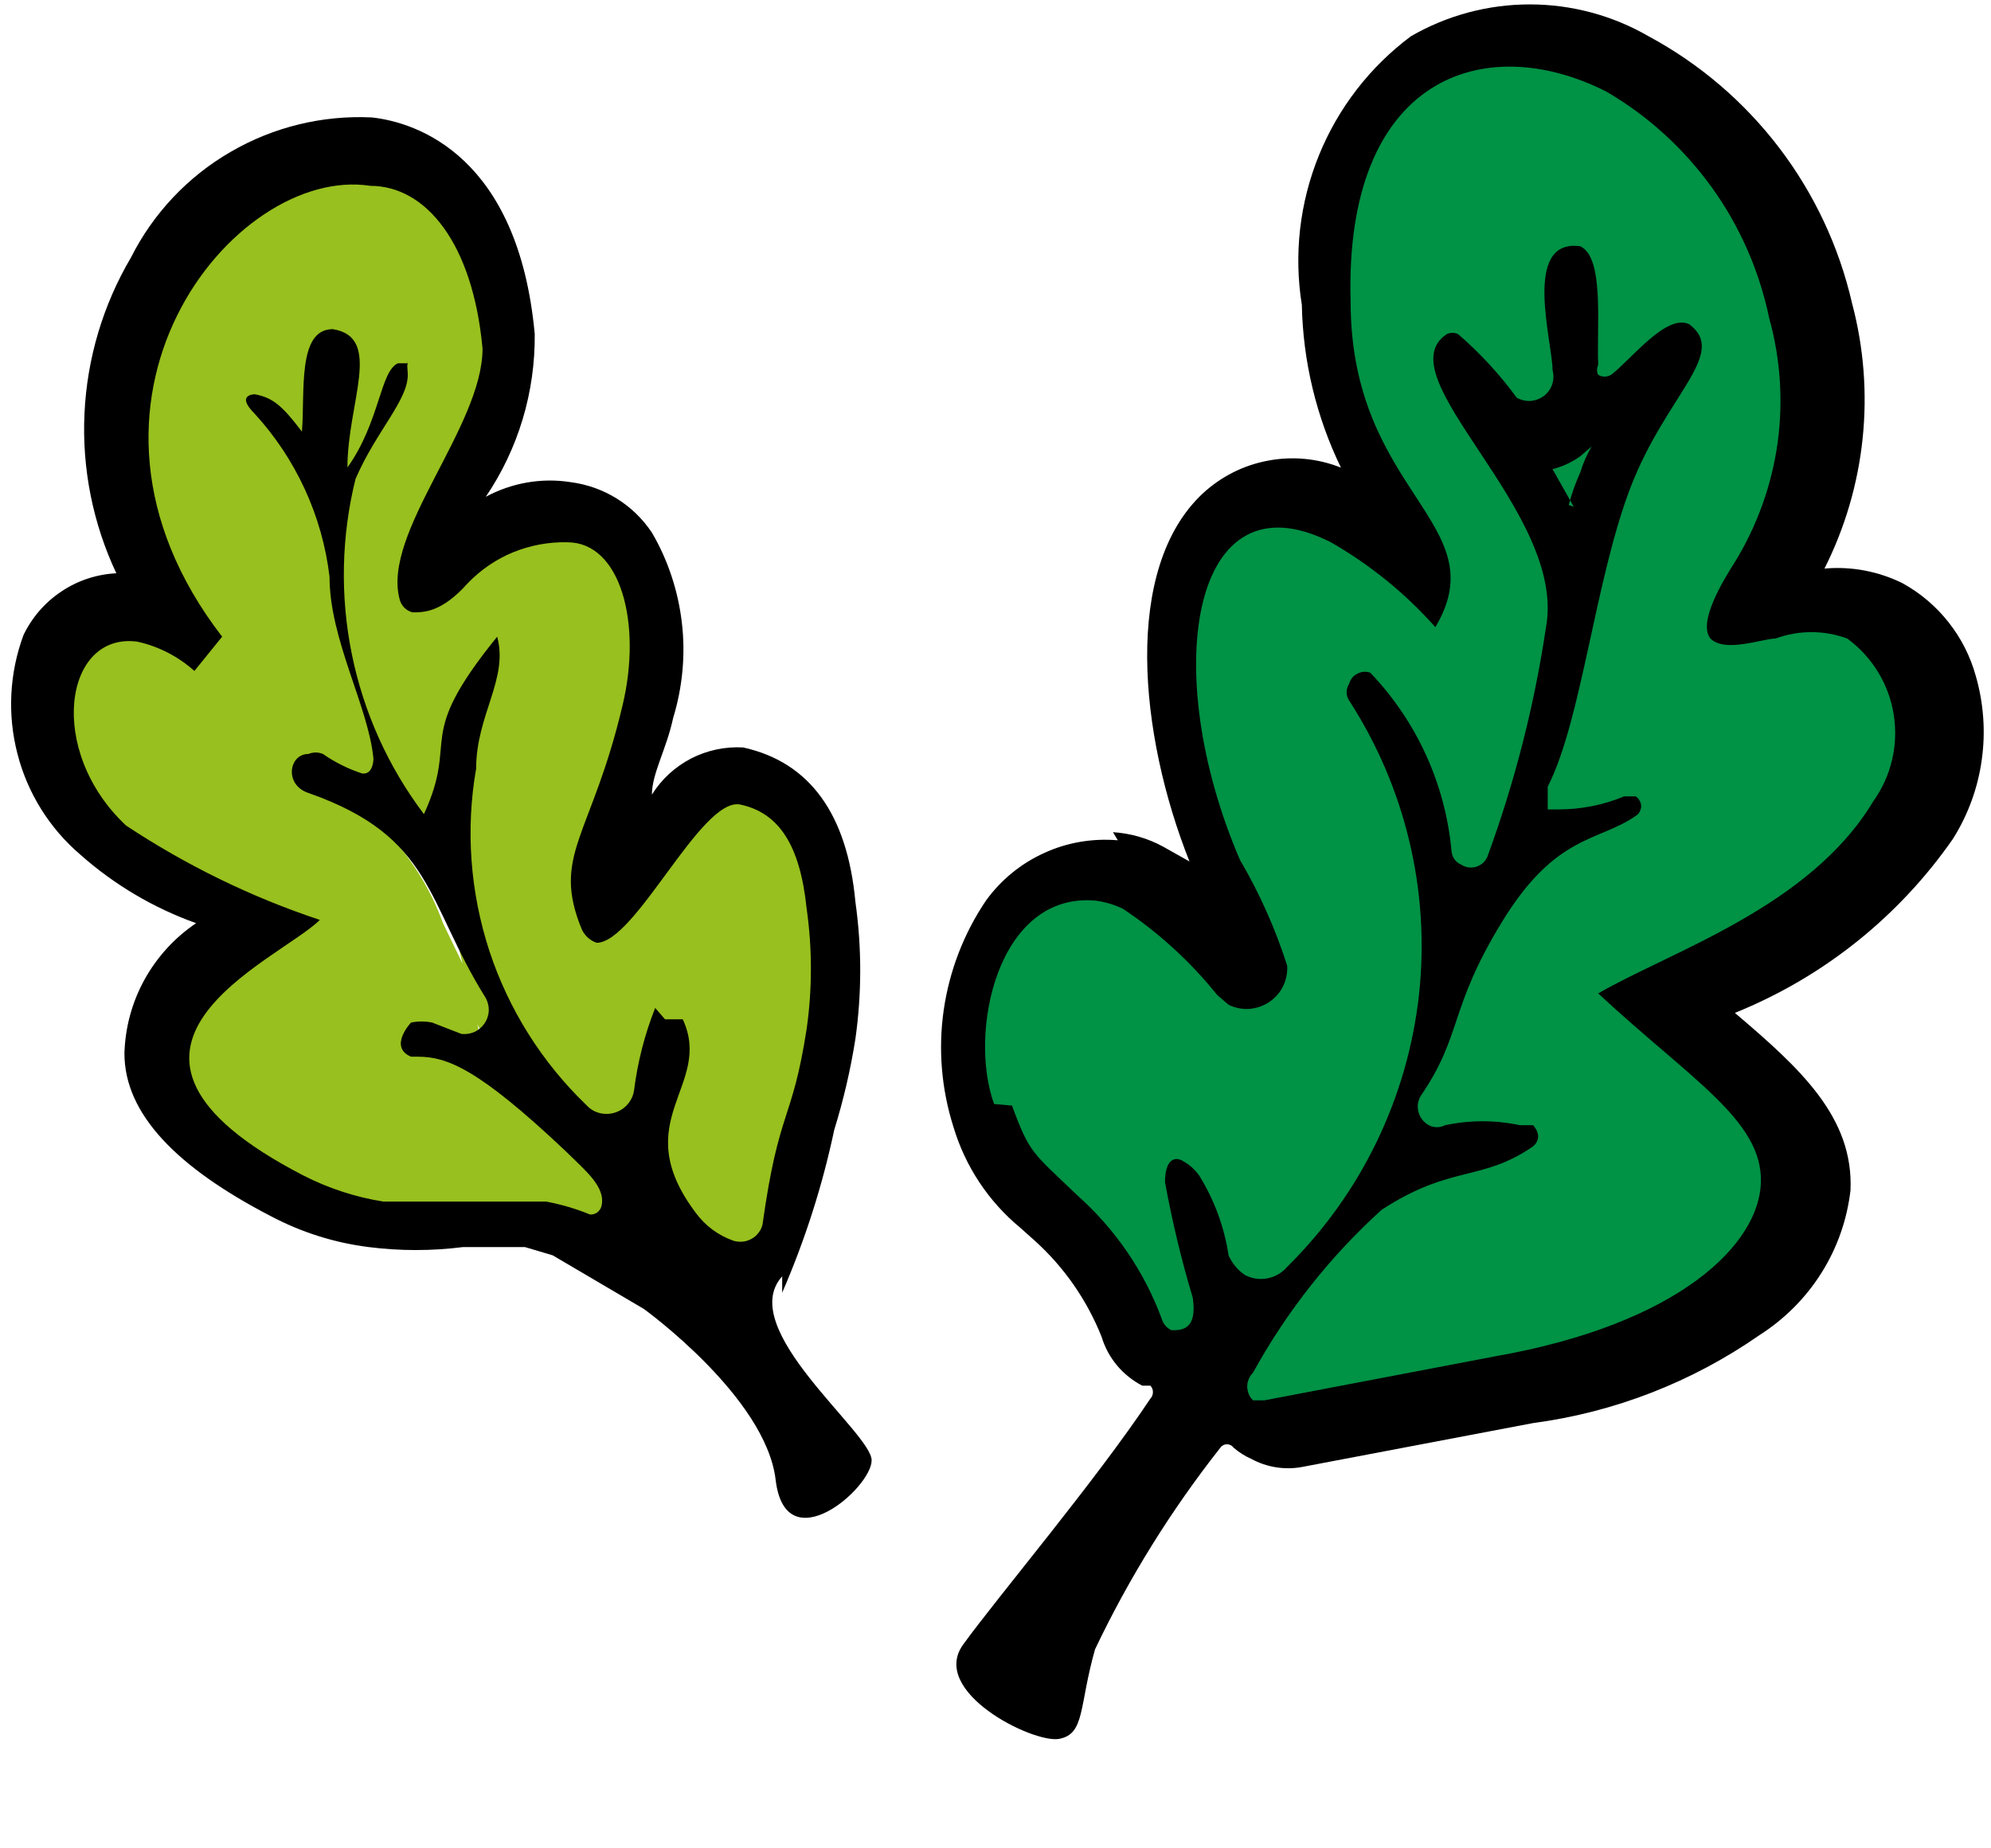 <?xml version="1.0" encoding="UTF-8"?> <svg xmlns="http://www.w3.org/2000/svg" width="14" height="13" viewBox="0 0 14 13" fill="none"> <path fill-rule="evenodd" clip-rule="evenodd" d="M8.89 10.033C8.961 10.055 9.037 10.055 9.108 10.033L10.733 9.723C12.222 9.46 12.771 8.796 12.794 8.292C12.817 7.789 12.462 7.571 11.993 7.148L11.798 6.976H11.935C12.578 6.734 13.136 6.308 13.538 5.751C13.627 5.613 13.685 5.458 13.709 5.297C13.732 5.135 13.721 4.969 13.675 4.812C13.647 4.704 13.596 4.602 13.527 4.514C13.459 4.425 13.373 4.352 13.275 4.297C13.06 4.22 12.825 4.22 12.611 4.297V4.297H12.428C12.466 4.213 12.512 4.132 12.565 4.057C12.737 3.779 12.849 3.469 12.895 3.146C12.94 2.822 12.917 2.493 12.828 2.179C12.744 1.813 12.583 1.468 12.356 1.168C12.129 0.869 11.841 0.62 11.512 0.439C11.29 0.313 11.04 0.246 10.785 0.246C10.53 0.246 10.279 0.313 10.058 0.439C9.804 0.634 9.607 0.895 9.49 1.194C9.373 1.493 9.34 1.817 9.394 2.133C9.414 2.659 9.585 3.168 9.886 3.599C9.967 3.7 10.032 3.811 10.081 3.931C9.925 3.791 9.752 3.672 9.566 3.576C9.427 3.479 9.26 3.432 9.092 3.442C8.923 3.452 8.763 3.52 8.638 3.633C8.192 4.034 8.192 5.076 8.638 6.094C8.689 6.22 8.746 6.342 8.81 6.461C8.871 6.556 8.917 6.661 8.947 6.77H8.856C8.648 6.51 8.397 6.289 8.112 6.117C8.031 6.072 7.941 6.044 7.848 6.037C7.705 6.026 7.562 6.051 7.431 6.111C7.301 6.172 7.188 6.264 7.104 6.381C6.972 6.581 6.886 6.808 6.852 7.046C6.818 7.283 6.838 7.525 6.91 7.754C6.982 8 7.125 8.22 7.322 8.384L7.425 8.476C7.658 8.686 7.839 8.949 7.951 9.243C7.965 9.29 7.989 9.333 8.02 9.371C8.052 9.408 8.091 9.438 8.135 9.46C8.185 9.49 8.242 9.506 8.301 9.506C8.359 9.506 8.417 9.49 8.467 9.46C8.525 9.413 8.569 9.35 8.595 9.28C8.621 9.21 8.628 9.133 8.615 9.059V9.059C8.685 9.093 8.761 9.11 8.839 9.11C8.916 9.11 8.992 9.093 9.062 9.059C9.062 9.059 9.062 9.059 9.062 9.059L8.81 9.437C8.781 9.478 8.761 9.525 8.751 9.574C8.741 9.624 8.742 9.674 8.753 9.723C8.762 9.772 8.782 9.818 8.812 9.858C8.842 9.898 8.88 9.93 8.925 9.952" fill="#009245"></path> <path fill-rule="evenodd" clip-rule="evenodd" d="M7.826 5.853C7.951 5.861 8.072 5.896 8.181 5.956L8.364 6.059C8.009 5.166 7.895 3.999 8.456 3.472C8.584 3.353 8.743 3.272 8.916 3.24C9.088 3.207 9.266 3.224 9.429 3.289C9.256 2.932 9.162 2.541 9.154 2.144C9.097 1.789 9.139 1.426 9.274 1.093C9.409 0.76 9.633 0.47 9.921 0.255C10.175 0.108 10.463 0.031 10.757 0.031C11.05 0.031 11.338 0.108 11.592 0.255V0.255C11.951 0.448 12.264 0.716 12.511 1.04C12.757 1.363 12.932 1.736 13.023 2.133C13.189 2.758 13.12 3.421 12.829 3.999C13.018 3.982 13.208 4.018 13.378 4.102C13.503 4.171 13.613 4.264 13.701 4.376C13.79 4.488 13.855 4.617 13.893 4.754C13.948 4.946 13.963 5.146 13.935 5.344C13.908 5.541 13.839 5.73 13.733 5.899C13.352 6.448 12.819 6.874 12.199 7.124C12.657 7.513 13.035 7.857 13.012 8.372C12.988 8.579 12.918 8.778 12.807 8.954C12.696 9.13 12.547 9.279 12.371 9.391C11.897 9.721 11.352 9.933 10.78 10.009L9.154 10.318C9.033 10.34 8.907 10.32 8.799 10.261C8.753 10.241 8.711 10.214 8.673 10.181C8.668 10.173 8.661 10.168 8.653 10.164C8.645 10.16 8.636 10.158 8.627 10.158C8.618 10.158 8.61 10.16 8.602 10.164C8.594 10.168 8.587 10.173 8.582 10.181C8.236 10.62 7.94 11.096 7.7 11.6C7.586 12.001 7.631 12.195 7.448 12.23C7.265 12.264 6.532 11.898 6.773 11.566C7.013 11.234 7.7 10.421 8.089 9.837C8.101 9.825 8.107 9.808 8.107 9.791C8.107 9.774 8.101 9.758 8.089 9.746H8.032C7.964 9.71 7.903 9.662 7.854 9.603C7.805 9.544 7.768 9.476 7.746 9.402C7.643 9.144 7.483 8.913 7.277 8.727L7.174 8.635C6.95 8.45 6.787 8.203 6.704 7.925C6.62 7.66 6.596 7.379 6.636 7.103C6.676 6.828 6.777 6.565 6.933 6.334C7.038 6.189 7.178 6.074 7.341 6C7.503 5.925 7.682 5.895 7.86 5.91M7.116 7.776C7.242 8.12 7.265 8.108 7.574 8.406C7.841 8.643 8.046 8.942 8.169 9.276C8.174 9.294 8.183 9.31 8.195 9.324C8.207 9.338 8.222 9.349 8.238 9.356C8.307 9.356 8.421 9.356 8.387 9.127C8.307 8.86 8.242 8.589 8.192 8.315C8.192 8.154 8.261 8.131 8.318 8.166C8.364 8.191 8.403 8.226 8.433 8.269C8.539 8.44 8.609 8.631 8.639 8.83C8.664 8.885 8.703 8.933 8.753 8.967C8.802 8.993 8.858 9.002 8.912 8.991C8.966 8.981 9.015 8.952 9.051 8.91C9.571 8.397 9.898 7.721 9.978 6.995C10.057 6.27 9.883 5.539 9.486 4.926V4.926C9.475 4.909 9.469 4.889 9.469 4.869C9.469 4.848 9.475 4.828 9.486 4.811C9.49 4.796 9.497 4.782 9.507 4.769C9.516 4.756 9.529 4.746 9.543 4.739C9.557 4.731 9.572 4.727 9.588 4.725C9.604 4.724 9.62 4.726 9.635 4.731V4.731C9.963 5.074 10.165 5.518 10.207 5.991C10.21 6.011 10.217 6.03 10.229 6.046C10.241 6.062 10.257 6.074 10.276 6.082C10.291 6.092 10.309 6.098 10.327 6.101C10.345 6.103 10.363 6.101 10.381 6.096C10.398 6.09 10.414 6.081 10.428 6.069C10.441 6.057 10.452 6.042 10.459 6.025C10.651 5.502 10.789 4.962 10.871 4.411C11.02 3.598 9.726 2.648 10.173 2.35C10.185 2.344 10.199 2.341 10.213 2.341C10.227 2.341 10.241 2.344 10.253 2.35C10.407 2.483 10.545 2.633 10.665 2.797C10.695 2.814 10.729 2.822 10.763 2.82C10.797 2.817 10.829 2.805 10.857 2.784C10.884 2.763 10.904 2.735 10.915 2.702C10.925 2.67 10.926 2.635 10.917 2.602C10.917 2.407 10.7 1.675 11.112 1.732C11.283 1.812 11.226 2.293 11.238 2.568C11.232 2.578 11.23 2.59 11.23 2.602C11.23 2.614 11.232 2.626 11.238 2.636C11.251 2.644 11.267 2.649 11.283 2.649C11.299 2.649 11.315 2.644 11.329 2.636C11.466 2.533 11.718 2.201 11.879 2.281C12.153 2.488 11.718 2.774 11.466 3.426C11.215 4.079 11.123 5.063 10.883 5.533C10.883 5.533 10.883 5.659 10.883 5.693H10.951C11.112 5.694 11.272 5.663 11.421 5.601H11.501C11.513 5.608 11.523 5.619 11.529 5.631C11.536 5.643 11.54 5.656 11.54 5.67C11.54 5.684 11.536 5.697 11.529 5.71C11.523 5.722 11.513 5.732 11.501 5.739C11.238 5.922 10.94 5.865 10.562 6.483C10.184 7.101 10.287 7.273 9.99 7.708C9.98 7.725 9.973 7.744 9.97 7.764C9.968 7.784 9.969 7.804 9.975 7.823C9.98 7.842 9.989 7.86 10.002 7.876C10.014 7.891 10.029 7.904 10.047 7.914C10.065 7.923 10.084 7.928 10.104 7.928C10.124 7.928 10.144 7.923 10.161 7.914C10.335 7.877 10.514 7.877 10.688 7.914H10.78C10.78 7.914 10.86 7.994 10.78 8.063C10.413 8.315 10.207 8.189 9.715 8.509C9.352 8.838 9.047 9.225 8.811 9.654C8.798 9.667 8.788 9.682 8.781 9.699C8.774 9.715 8.77 9.733 8.77 9.751C8.77 9.769 8.774 9.787 8.781 9.804C8.788 9.821 8.798 9.836 8.811 9.849H8.891L10.516 9.539C11.81 9.311 12.371 8.75 12.382 8.315C12.394 7.88 11.89 7.593 11.238 6.987C11.753 6.689 12.726 6.38 13.172 5.636C13.299 5.459 13.35 5.24 13.316 5.026C13.282 4.811 13.164 4.619 12.989 4.491C12.826 4.431 12.648 4.431 12.485 4.491C12.394 4.491 12.13 4.594 12.027 4.491C11.936 4.376 12.119 4.079 12.199 3.953C12.355 3.699 12.457 3.415 12.499 3.119C12.54 2.824 12.52 2.523 12.44 2.236C12.371 1.905 12.234 1.592 12.037 1.318C11.839 1.044 11.587 0.814 11.295 0.644C10.436 0.209 9.452 0.541 9.497 2.121C9.497 3.472 10.528 3.678 10.093 4.411C9.883 4.174 9.635 3.973 9.36 3.815C8.376 3.312 8.147 4.72 8.719 6.048C8.857 6.283 8.968 6.532 9.051 6.792C9.054 6.842 9.044 6.892 9.022 6.937C9 6.982 8.966 7.02 8.924 7.048C8.882 7.076 8.834 7.092 8.784 7.096C8.734 7.099 8.684 7.089 8.639 7.067L8.559 6.998C8.37 6.763 8.146 6.558 7.895 6.391C7.833 6.362 7.768 6.342 7.7 6.334C7.013 6.277 6.807 7.261 6.99 7.765M11.031 3.552C11.051 3.474 11.078 3.397 11.112 3.323C11.131 3.259 11.158 3.198 11.192 3.14V3.14L11.112 3.209C11.053 3.251 10.987 3.282 10.917 3.3L11.066 3.564" fill="black"></path> <path fill-rule="evenodd" clip-rule="evenodd" d="M5.062 9.023C4.979 9.008 4.903 8.968 4.844 8.908C4.61 8.707 4.459 8.425 4.42 8.118C4.354 8.141 4.281 8.141 4.214 8.118C4.282 8.169 4.332 8.238 4.359 8.318C4.385 8.398 4.387 8.484 4.363 8.565C4.349 8.628 4.312 8.683 4.259 8.719C4.206 8.755 4.141 8.77 4.077 8.759H3.963C3.883 8.722 3.798 8.698 3.711 8.691C3.559 8.673 3.405 8.673 3.253 8.691C3.039 8.708 2.825 8.708 2.612 8.691C2.396 8.661 2.187 8.595 1.994 8.496C1.398 8.187 1.101 7.867 1.078 7.523C1.055 7.18 1.478 6.779 1.787 6.561H1.673C1.32 6.451 0.99 6.276 0.7 6.046C0.507 5.894 0.369 5.684 0.305 5.447C0.241 5.21 0.255 4.958 0.345 4.73C0.393 4.616 0.478 4.523 0.586 4.464C0.694 4.406 0.819 4.387 0.94 4.409C1.032 4.42 1.121 4.447 1.204 4.489C0.963 4.139 0.825 3.728 0.805 3.304C0.785 2.879 0.883 2.457 1.089 2.085C1.227 1.808 1.442 1.577 1.708 1.419C1.974 1.26 2.28 1.182 2.589 1.192C2.841 1.192 3.447 1.433 3.539 2.543C3.529 2.904 3.413 3.254 3.207 3.551C3.087 3.741 2.998 3.95 2.944 4.169L3.115 4.054C3.227 3.941 3.361 3.851 3.508 3.792C3.656 3.733 3.815 3.705 3.974 3.711C4.061 3.725 4.145 3.757 4.219 3.804C4.294 3.852 4.358 3.913 4.409 3.986C4.592 4.339 4.633 4.748 4.524 5.13C4.461 5.391 4.381 5.648 4.283 5.897C4.228 5.989 4.192 6.092 4.178 6.198C4.165 6.305 4.173 6.413 4.203 6.516C4.307 6.4 4.402 6.278 4.489 6.149C4.718 5.829 4.924 5.543 5.187 5.577C5.737 5.691 5.794 6.287 5.806 6.481C5.851 6.781 5.851 7.086 5.806 7.386C5.778 7.595 5.732 7.802 5.668 8.004C5.585 8.249 5.531 8.502 5.508 8.759C5.502 8.809 5.485 8.858 5.46 8.901C5.434 8.944 5.4 8.982 5.359 9.011C5.317 9.044 5.269 9.067 5.218 9.081C5.167 9.095 5.114 9.098 5.062 9.091M3.23 7.443C3.393 7.514 3.544 7.61 3.676 7.729C3.555 7.563 3.447 7.387 3.356 7.203C3.372 7.255 3.372 7.311 3.356 7.363L3.287 7.443M2.543 5.691C2.803 5.901 3.001 6.178 3.115 6.493L3.253 6.779C3.197 6.562 3.17 6.339 3.173 6.115L3.104 6.252L2.898 6.058C2.777 5.927 2.68 5.776 2.612 5.611V5.68M2.234 3.459C2.281 3.567 2.319 3.678 2.348 3.791C2.342 3.719 2.342 3.646 2.348 3.574C2.309 3.561 2.274 3.539 2.246 3.509C2.218 3.479 2.198 3.442 2.188 3.402L2.234 3.459ZM2.303 2.578C2.295 2.646 2.295 2.715 2.303 2.784C2.307 2.715 2.307 2.646 2.303 2.578V2.578Z" fill="#98C01E"></path> <path fill-rule="evenodd" clip-rule="evenodd" d="M5.5 9.092C5.66 8.723 5.783 8.34 5.866 7.947C5.931 7.737 5.981 7.523 6.015 7.306C6.06 6.987 6.06 6.663 6.015 6.344C5.958 5.726 5.694 5.36 5.225 5.257C5.098 5.25 4.972 5.277 4.859 5.335C4.746 5.394 4.651 5.481 4.584 5.589C4.584 5.44 4.687 5.268 4.733 5.051C4.799 4.835 4.821 4.607 4.795 4.383C4.769 4.158 4.698 3.941 4.584 3.746C4.519 3.649 4.435 3.567 4.336 3.506C4.238 3.445 4.127 3.406 4.012 3.391C3.807 3.359 3.598 3.396 3.416 3.494C3.645 3.156 3.764 2.757 3.76 2.349C3.645 1.101 2.935 0.861 2.615 0.826C2.268 0.809 1.923 0.893 1.622 1.068C1.321 1.242 1.077 1.501 0.921 1.811C0.724 2.145 0.612 2.522 0.594 2.909C0.576 3.296 0.653 3.681 0.818 4.032C0.68 4.039 0.546 4.083 0.432 4.16C0.317 4.236 0.225 4.342 0.165 4.467C0.066 4.735 0.051 5.026 0.123 5.303C0.194 5.579 0.349 5.827 0.566 6.012C0.804 6.223 1.08 6.386 1.379 6.493C1.228 6.595 1.104 6.731 1.016 6.89C0.928 7.05 0.88 7.227 0.875 7.409C0.875 7.833 1.241 8.21 1.905 8.554C2.119 8.667 2.352 8.741 2.592 8.771C2.812 8.799 3.036 8.799 3.256 8.771H3.691L3.886 8.829L4.527 9.206C4.527 9.206 5.385 9.825 5.454 10.408C5.523 10.992 6.129 10.466 6.129 10.271C6.129 10.076 5.168 9.344 5.5 8.977M4.607 7.089C4.533 7.276 4.483 7.472 4.458 7.672C4.45 7.722 4.422 7.766 4.382 7.796C4.341 7.826 4.291 7.839 4.241 7.833C4.197 7.828 4.156 7.808 4.126 7.775C3.812 7.474 3.577 7.101 3.441 6.688C3.306 6.274 3.273 5.834 3.348 5.406C3.348 5.028 3.577 4.776 3.496 4.478C2.901 5.211 3.233 5.177 2.981 5.726C2.73 5.394 2.557 5.01 2.474 4.601C2.391 4.193 2.4 3.772 2.5 3.368C2.649 3.024 2.878 2.807 2.867 2.624C2.855 2.441 2.867 2.624 2.867 2.555H2.798C2.672 2.612 2.672 2.967 2.443 3.288C2.443 2.83 2.695 2.372 2.34 2.315C2.088 2.315 2.146 2.761 2.123 3.036C1.985 2.853 1.917 2.796 1.791 2.773C1.791 2.773 1.653 2.773 1.791 2.91C2.081 3.227 2.266 3.628 2.317 4.055C2.317 4.501 2.592 4.971 2.626 5.337C2.626 5.337 2.626 5.451 2.546 5.44C2.448 5.408 2.356 5.362 2.271 5.303C2.238 5.289 2.202 5.289 2.168 5.303C2.031 5.303 1.997 5.52 2.168 5.577C3.05 5.886 2.993 6.344 3.416 7.02C3.431 7.048 3.438 7.079 3.437 7.11C3.435 7.142 3.425 7.172 3.407 7.198C3.389 7.224 3.365 7.245 3.336 7.258C3.307 7.271 3.276 7.275 3.245 7.272V7.272L3.039 7.192C2.989 7.182 2.939 7.182 2.89 7.192C2.89 7.192 2.729 7.363 2.89 7.432H3.084H2.935C3.142 7.432 3.359 7.512 3.977 8.096C4.115 8.233 4.263 8.348 4.229 8.485C4.224 8.502 4.213 8.517 4.199 8.528C4.184 8.538 4.167 8.543 4.149 8.542V8.542C4.049 8.501 3.946 8.471 3.84 8.451C3.508 8.451 3.142 8.451 2.695 8.451C2.5 8.42 2.31 8.358 2.134 8.268C0.405 7.375 1.962 6.757 2.249 6.47C1.767 6.31 1.309 6.086 0.886 5.806C0.325 5.28 0.451 4.444 0.966 4.513C1.115 4.546 1.253 4.617 1.367 4.719L1.562 4.478C0.291 2.83 1.642 1.158 2.604 1.307C2.993 1.307 3.325 1.708 3.393 2.452C3.393 3.002 2.684 3.746 2.81 4.215C2.815 4.237 2.827 4.257 2.843 4.274C2.859 4.29 2.879 4.301 2.901 4.307C2.981 4.307 3.107 4.307 3.29 4.101C3.381 4.007 3.489 3.933 3.609 3.884C3.73 3.835 3.859 3.811 3.989 3.814C4.366 3.814 4.515 4.387 4.378 4.959C4.16 5.886 3.874 6.012 4.092 6.539C4.113 6.582 4.15 6.615 4.195 6.631C4.469 6.631 4.927 5.612 5.202 5.658C5.477 5.715 5.626 5.944 5.672 6.39C5.712 6.671 5.712 6.956 5.672 7.237C5.569 7.901 5.477 7.787 5.362 8.611C5.357 8.633 5.348 8.653 5.334 8.67C5.321 8.688 5.304 8.703 5.285 8.713C5.265 8.724 5.244 8.731 5.222 8.733C5.2 8.735 5.177 8.733 5.156 8.726V8.726C5.051 8.689 4.959 8.621 4.893 8.531C4.401 7.878 5.019 7.638 4.801 7.169C4.801 7.169 4.802 7.169 4.744 7.169C4.687 7.169 4.744 7.169 4.676 7.169" fill="black"></path> </svg> 